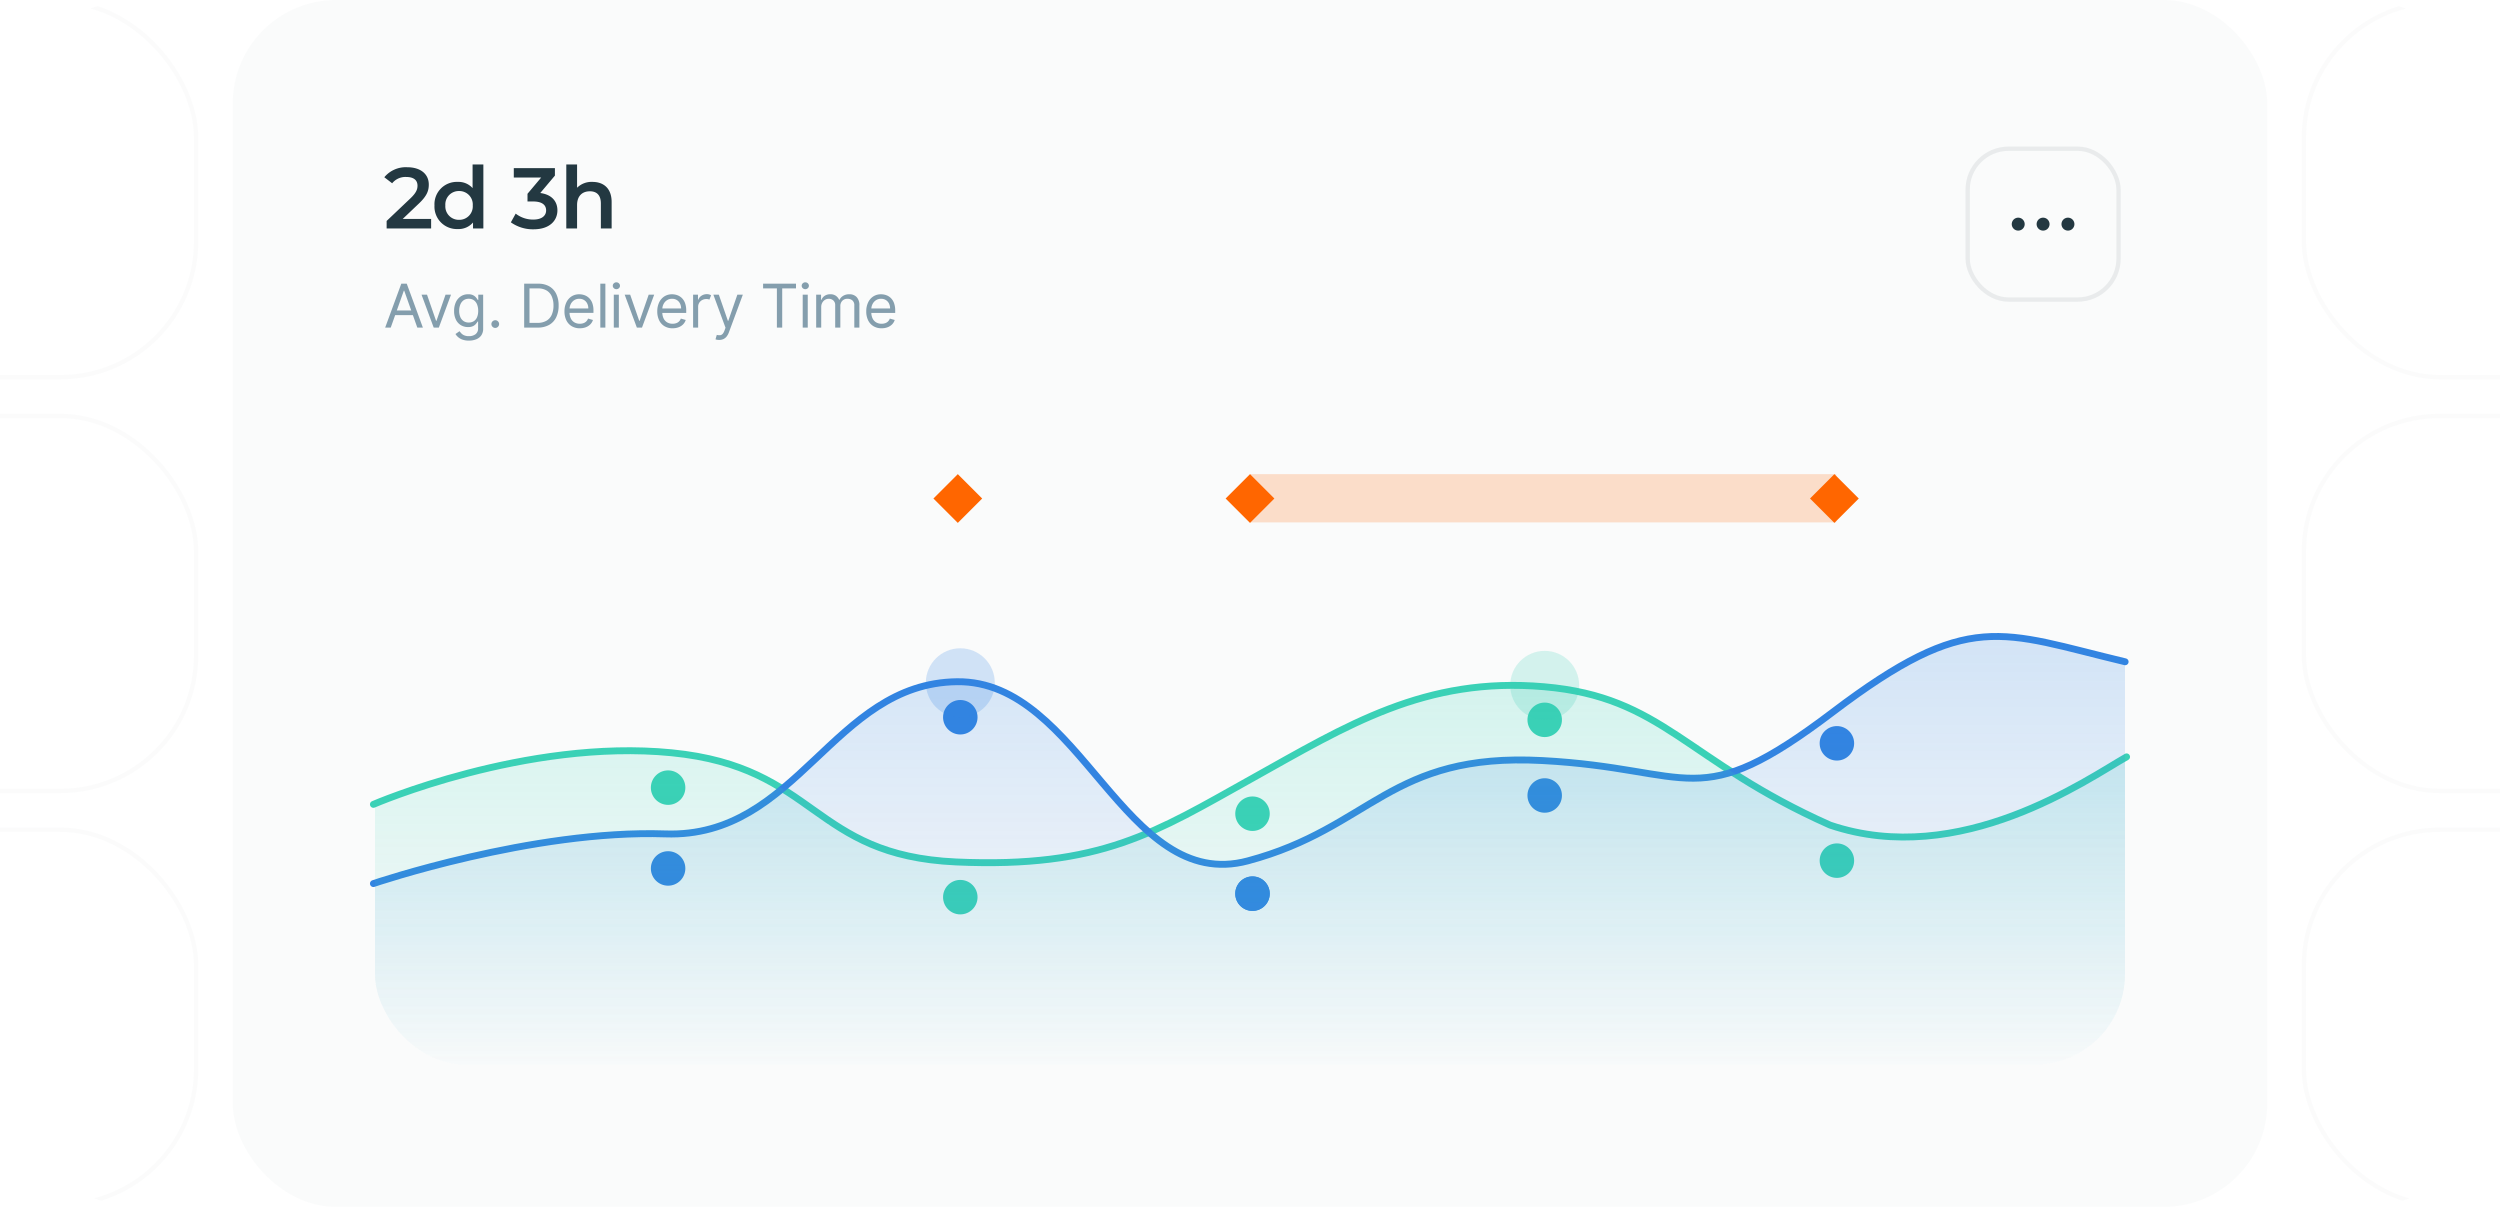 <svg xmlns="http://www.w3.org/2000/svg" xmlns:xlink="http://www.w3.org/1999/xlink" width="580" height="280" viewBox="0 0 580 280">
  <defs>
    <clipPath id="clip-path">
      <rect id="AdobeStock_462203249" width="580" height="280" rx="32" fill="#eef3f5"/>
    </clipPath>
    <filter id="Ellipse_290" x="127" y="154.732" width="56" height="56" filterUnits="userSpaceOnUse">
      <feOffset dy="8" input="SourceAlpha"/>
      <feGaussianBlur stdDeviation="8" result="blur"/>
      <feFlood flood-color="#1fd286" flood-opacity="0.2"/>
      <feComposite operator="in" in2="blur"/>
      <feComposite in="SourceGraphic"/>
    </filter>
    <filter id="Ellipse_291" x="194.789" y="180.139" width="56" height="56" filterUnits="userSpaceOnUse">
      <feOffset dy="8" input="SourceAlpha"/>
      <feGaussianBlur stdDeviation="8" result="blur-2"/>
      <feFlood flood-color="#1fd286" flood-opacity="0.2"/>
      <feComposite operator="in" in2="blur-2"/>
      <feComposite in="SourceGraphic"/>
    </filter>
    <filter id="Ellipse_292" x="262.579" y="160.781" width="56" height="56" filterUnits="userSpaceOnUse">
      <feOffset dy="8" input="SourceAlpha"/>
      <feGaussianBlur stdDeviation="8" result="blur-3"/>
      <feFlood flood-color="#1fd286" flood-opacity="0.2"/>
      <feComposite operator="in" in2="blur-3"/>
      <feComposite in="SourceGraphic"/>
    </filter>
    <filter id="Ellipse_293" x="330.368" y="139.006" width="56" height="56" filterUnits="userSpaceOnUse">
      <feOffset dy="8" input="SourceAlpha"/>
      <feGaussianBlur stdDeviation="8" result="blur-4"/>
      <feFlood flood-color="#1fd286" flood-opacity="0.2"/>
      <feComposite operator="in" in2="blur-4"/>
      <feComposite in="SourceGraphic"/>
    </filter>
    <filter id="Ellipse_294" x="398.158" y="171.67" width="56" height="56" filterUnits="userSpaceOnUse">
      <feOffset dy="8" input="SourceAlpha"/>
      <feGaussianBlur stdDeviation="8" result="blur-5"/>
      <feFlood flood-color="#1fd286" flood-opacity="0.2"/>
      <feComposite operator="in" in2="blur-5"/>
      <feComposite in="SourceGraphic"/>
    </filter>
    <filter id="Ellipse_295" x="127" y="173.484" width="56" height="56" filterUnits="userSpaceOnUse">
      <feOffset dy="8" input="SourceAlpha"/>
      <feGaussianBlur stdDeviation="8" result="blur-6"/>
      <feFlood flood-color="#0c4de5" flood-opacity="0.2"/>
      <feComposite operator="in" in2="blur-6"/>
      <feComposite in="SourceGraphic"/>
    </filter>
    <filter id="Ellipse_296" x="194.789" y="138.4" width="56" height="56" filterUnits="userSpaceOnUse">
      <feOffset dy="8" input="SourceAlpha"/>
      <feGaussianBlur stdDeviation="8" result="blur-7"/>
      <feFlood flood-color="#0c4de5" flood-opacity="0.2"/>
      <feComposite operator="in" in2="blur-7"/>
      <feComposite in="SourceGraphic"/>
    </filter>
    <filter id="Ellipse_297" x="262.579" y="179.33" width="56" height="56" filterUnits="userSpaceOnUse">
      <feOffset dy="8" input="SourceAlpha"/>
      <feGaussianBlur stdDeviation="8" result="blur-8"/>
      <feFlood flood-color="#0c4de5" flood-opacity="0.2"/>
      <feComposite operator="in" in2="blur-8"/>
      <feComposite in="SourceGraphic"/>
    </filter>
    <filter id="Ellipse_298" x="262.579" y="179.33" width="56" height="56" filterUnits="userSpaceOnUse">
      <feOffset dy="8" input="SourceAlpha"/>
      <feGaussianBlur stdDeviation="8" result="blur-9"/>
      <feFlood flood-color="#0c4de5" flood-opacity="0.2"/>
      <feComposite operator="in" in2="blur-9"/>
      <feComposite in="SourceGraphic"/>
    </filter>
    <filter id="Ellipse_299" x="330.368" y="156.547" width="56" height="56" filterUnits="userSpaceOnUse">
      <feOffset dy="8" input="SourceAlpha"/>
      <feGaussianBlur stdDeviation="8" result="blur-10"/>
      <feFlood flood-color="#0c4de5" flood-opacity="0.2"/>
      <feComposite operator="in" in2="blur-10"/>
      <feComposite in="SourceGraphic"/>
    </filter>
    <filter id="Ellipse_300" x="398.158" y="144.449" width="56" height="56" filterUnits="userSpaceOnUse">
      <feOffset dy="8" input="SourceAlpha"/>
      <feGaussianBlur stdDeviation="8" result="blur-11"/>
      <feFlood flood-color="#0c4de5" flood-opacity="0.2"/>
      <feComposite operator="in" in2="blur-11"/>
      <feComposite in="SourceGraphic"/>
    </filter>
    <clipPath id="clip-path-2">
      <rect id="Rectangle_7992" data-name="Rectangle 7992" width="406" height="121" rx="21" transform="translate(87 126)" fill="#fff" stroke="#707070" stroke-width="1"/>
    </clipPath>
    <linearGradient id="linear-gradient" x1="0.5" x2="0.5" y2="1" gradientUnits="objectBoundingBox">
      <stop offset="0" stop-color="#3ad1b6" stop-opacity="0.2"/>
      <stop offset="1" stop-color="#3ad1b6" stop-opacity="0"/>
    </linearGradient>
    <linearGradient id="linear-gradient-2" x1="0.5" x2="0.5" y2="1" gradientUnits="objectBoundingBox">
      <stop offset="0" stop-color="#3284e1" stop-opacity="0.2"/>
      <stop offset="1" stop-color="#3284e1" stop-opacity="0"/>
    </linearGradient>
  </defs>
  <g id="Mask_Group_228" data-name="Mask Group 228" clip-path="url(#clip-path)">
    <g id="Group_9475" data-name="Group 9475">
      <rect id="AdobeStock_462203249-2" data-name="AdobeStock_462203249" width="472" height="280" rx="24" transform="translate(54)" fill="rgba(35,56,65,0.02)"/>
      <g id="AdobeStock_462203249-3" data-name="AdobeStock_462203249" transform="translate(534 192)" fill="none" stroke="#233841" stroke-width="1" opacity="0.02">
        <rect width="88" height="88" rx="32" stroke="none"/>
        <rect x="0.5" y="0.5" width="87" height="87" rx="31.5" fill="none"/>
      </g>
      <g id="AdobeStock_462203249-4" data-name="AdobeStock_462203249" transform="translate(534 96)" fill="none" stroke="#233841" stroke-width="1" opacity="0.02">
        <rect width="88" height="88" rx="32" stroke="none"/>
        <rect x="0.5" y="0.5" width="87" height="87" rx="31.5" fill="none"/>
      </g>
      <g id="AdobeStock_462203249-5" data-name="AdobeStock_462203249" transform="translate(-42 96)" fill="none" stroke="#233841" stroke-width="1" opacity="0.02">
        <rect width="88" height="88" rx="32" stroke="none"/>
        <rect x="0.5" y="0.5" width="87" height="87" rx="31.5" fill="none"/>
      </g>
      <g id="AdobeStock_462203249-6" data-name="AdobeStock_462203249" transform="translate(-42 192)" fill="none" stroke="#233841" stroke-width="1" opacity="0.02">
        <rect width="88" height="88" rx="32" stroke="none"/>
        <rect x="0.5" y="0.5" width="87" height="87" rx="31.5" fill="none"/>
      </g>
      <g id="AdobeStock_462203249-7" data-name="AdobeStock_462203249" transform="translate(-42)" fill="none" stroke="#233841" stroke-width="1" opacity="0.02">
        <rect width="88" height="88" rx="32" stroke="none"/>
        <rect x="0.5" y="0.5" width="87" height="87" rx="31.5" fill="none"/>
      </g>
      <g id="AdobeStock_462203249-8" data-name="AdobeStock_462203249" transform="translate(-42 288)" fill="none" stroke="#233841" stroke-width="1" opacity="0.02">
        <rect width="88" height="88" rx="32" stroke="none"/>
        <rect x="0.5" y="0.5" width="87" height="87" rx="31.5" fill="none"/>
      </g>
      <path id="Path_39208" data-name="Path 39208" d="M1.651,0H.358L4.1-10.182H5.369L9.108,0H7.815L4.773-8.571h-.08Zm.477-3.977h5.21v1.094H2.128ZM15.634-7.636,12.81,0H11.616L8.793-7.636h1.273l2.108,6.085h.08l2.108-6.085ZM19.793,3.023a4.4,4.4,0,0,1-1.462-.216,3.132,3.132,0,0,1-1.017-.567,3.118,3.118,0,0,1-.644-.748l.935-.656q.159.209.4.48a2.086,2.086,0,0,0,.669.472,2.626,2.626,0,0,0,1.116.2,2.488,2.488,0,0,0,1.526-.447,1.632,1.632,0,0,0,.6-1.4V-1.412h-.1q-.129.209-.365.515a2.079,2.079,0,0,1-.676.542,2.518,2.518,0,0,1-1.186.236,3.173,3.173,0,0,1-1.658-.437A3.048,3.048,0,0,1,16.777-1.83a4.432,4.432,0,0,1-.425-2.028A4.74,4.74,0,0,1,16.765-5.9a3.2,3.2,0,0,1,1.148-1.352,3.043,3.043,0,0,1,1.7-.48A2.432,2.432,0,0,1,20.8-7.49a2.151,2.151,0,0,1,.676.557q.236.311.365.51h.119V-7.636h1.134V.219a2.683,2.683,0,0,1-.445,1.6,2.586,2.586,0,0,1-1.193.91A4.556,4.556,0,0,1,19.793,3.023Zm-.04-4.2A2.111,2.111,0,0,0,20.946-1.5a2.009,2.009,0,0,0,.741-.93,3.755,3.755,0,0,0,.254-1.452,3.957,3.957,0,0,0-.249-1.457,2.185,2.185,0,0,0-.736-.989,1.977,1.977,0,0,0-1.2-.358,1.984,1.984,0,0,0-1.24.378,2.276,2.276,0,0,0-.741,1.014,3.885,3.885,0,0,0-.246,1.412,3.662,3.662,0,0,0,.251,1.4,2.114,2.114,0,0,0,.746.955A2.1,2.1,0,0,0,19.753-1.173ZM25.9.08a.861.861,0,0,1-.631-.263.861.861,0,0,1-.263-.631.861.861,0,0,1,.263-.631A.861.861,0,0,1,25.9-1.71a.861.861,0,0,1,.631.263.861.861,0,0,1,.263.631.856.856,0,0,1-.122.447.935.935,0,0,1-.323.326A.852.852,0,0,1,25.9.08ZM35.75,0H32.608V-10.182h3.281a4.986,4.986,0,0,1,2.536.609,4.022,4.022,0,0,1,1.616,1.745A6.072,6.072,0,0,1,40.6-5.111a6.115,6.115,0,0,1-.567,2.737,4.021,4.021,0,0,1-1.651,1.76A5.269,5.269,0,0,1,35.75,0ZM33.841-1.094h1.83a4.084,4.084,0,0,0,2.093-.487A3,3,0,0,0,39-2.968a5.16,5.16,0,0,0,.408-2.143,5.136,5.136,0,0,0-.4-2.125,2.987,2.987,0,0,0-1.2-1.372,3.819,3.819,0,0,0-1.994-.48H33.841ZM45.517.159a3.565,3.565,0,0,1-1.9-.49A3.229,3.229,0,0,1,42.388-1.7a4.641,4.641,0,0,1-.43-2.056,4.738,4.738,0,0,1,.43-2.071,3.37,3.37,0,0,1,1.2-1.4,3.231,3.231,0,0,1,1.807-.5,3.62,3.62,0,0,1,1.178.2,2.936,2.936,0,0,1,1.059.644A3.116,3.116,0,0,1,48.4-5.717a5,5,0,0,1,.283,1.8v.5H42.793V-4.435h4.693a2.524,2.524,0,0,0-.256-1.153,1.971,1.971,0,0,0-.726-.8A2.045,2.045,0,0,0,45.4-6.682a2.105,2.105,0,0,0-1.211.346,2.3,2.3,0,0,0-.783.9,2.629,2.629,0,0,0-.273,1.183v.676a3.238,3.238,0,0,0,.3,1.464,2.118,2.118,0,0,0,.838.91,2.447,2.447,0,0,0,1.248.311,2.517,2.517,0,0,0,.838-.132,1.747,1.747,0,0,0,.649-.4,1.783,1.783,0,0,0,.423-.664l1.134.318a2.493,2.493,0,0,1-.6,1.012,2.888,2.888,0,0,1-1.044.676A3.836,3.836,0,0,1,45.517.159Zm5.929-10.341V0H50.273V-10.182ZM53.4,0V-7.636h1.173V0Zm.6-8.909a.826.826,0,0,1-.589-.234.747.747,0,0,1-.246-.562.747.747,0,0,1,.246-.562.826.826,0,0,1,.589-.234.826.826,0,0,1,.589.234.747.747,0,0,1,.246.562.747.747,0,0,1-.246.562A.826.826,0,0,1,53.994-8.909Zm8.773,1.273L59.943,0H58.75L55.926-7.636H57.2l2.108,6.085h.08l2.108-6.085Zm4.278,7.8a3.565,3.565,0,0,1-1.9-.49A3.229,3.229,0,0,1,63.916-1.7a4.641,4.641,0,0,1-.43-2.056,4.738,4.738,0,0,1,.43-2.071,3.37,3.37,0,0,1,1.2-1.4,3.231,3.231,0,0,1,1.807-.5,3.62,3.62,0,0,1,1.178.2,2.936,2.936,0,0,1,1.059.644,3.116,3.116,0,0,1,.761,1.176,5,5,0,0,1,.283,1.8v.5H64.321V-4.435h4.693a2.524,2.524,0,0,0-.256-1.153,1.971,1.971,0,0,0-.726-.8,2.045,2.045,0,0,0-1.106-.293,2.105,2.105,0,0,0-1.211.346,2.3,2.3,0,0,0-.783.9,2.629,2.629,0,0,0-.273,1.183v.676a3.238,3.238,0,0,0,.3,1.464,2.118,2.118,0,0,0,.838.91,2.447,2.447,0,0,0,1.248.311,2.517,2.517,0,0,0,.838-.132,1.747,1.747,0,0,0,.649-.4,1.783,1.783,0,0,0,.423-.664l1.134.318a2.493,2.493,0,0,1-.6,1.012,2.888,2.888,0,0,1-1.044.676A3.836,3.836,0,0,1,67.046.159ZM71.8,0V-7.636h1.134v1.153h.08a1.807,1.807,0,0,1,.751-.92A2.233,2.233,0,0,1,75-7.756a1.872,1.872,0,0,1,.557.075,1.442,1.442,0,0,1,.418.2l-.4.994a1.2,1.2,0,0,0-.291-.1,1.776,1.776,0,0,0-.385-.037,2.063,2.063,0,0,0-.992.234,1.789,1.789,0,0,0-.686.636,1.7,1.7,0,0,0-.251.92V0ZM77.85,2.864a2.7,2.7,0,0,1-.532-.047,1.462,1.462,0,0,1-.323-.092l.3-1.034a2.259,2.259,0,0,0,.756.08.92.92,0,0,0,.584-.291A2.392,2.392,0,0,0,79.1.636l.219-.6L76.5-7.636H77.77l2.108,6.085h.08l2.108-6.085h1.273L80.1,1.114a3.346,3.346,0,0,1-.542.982,2.047,2.047,0,0,1-.748.579A2.332,2.332,0,0,1,77.85,2.864ZM88.037-9.088v-1.094h7.636v1.094h-3.2V0H91.239V-9.088ZM97.228,0V-7.636H98.4V0Zm.6-8.909a.826.826,0,0,1-.589-.234.747.747,0,0,1-.246-.562.747.747,0,0,1,.246-.562.826.826,0,0,1,.589-.234.826.826,0,0,1,.589.234.747.747,0,0,1,.246.562.747.747,0,0,1-.246.562A.826.826,0,0,1,97.824-8.909ZM100.353,0V-7.636h1.134v1.193h.1a1.932,1.932,0,0,1,.771-.952,2.32,2.32,0,0,1,1.278-.341,2.2,2.2,0,0,1,1.26.341,2.267,2.267,0,0,1,.788.952h.08a2.24,2.24,0,0,1,.88-.942,2.694,2.694,0,0,1,1.407-.35,2.292,2.292,0,0,1,1.675.639,2.676,2.676,0,0,1,.651,1.986V0H109.2V-5.111a1.445,1.445,0,0,0-.462-1.208,1.711,1.711,0,0,0-1.089-.363A1.6,1.6,0,0,0,106.4-6.2a1.748,1.748,0,0,0-.442,1.225V0h-1.193V-5.23a1.381,1.381,0,0,0-.423-1.051,1.519,1.519,0,0,0-1.089-.4,1.6,1.6,0,0,0-.853.244,1.818,1.818,0,0,0-.636.674,1.994,1.994,0,0,0-.241.992V0Zm15.176.159a3.565,3.565,0,0,1-1.9-.49A3.229,3.229,0,0,1,112.4-1.7a4.641,4.641,0,0,1-.43-2.056,4.738,4.738,0,0,1,.43-2.071,3.37,3.37,0,0,1,1.2-1.4,3.231,3.231,0,0,1,1.807-.5,3.62,3.62,0,0,1,1.178.2,2.936,2.936,0,0,1,1.059.644,3.116,3.116,0,0,1,.761,1.176,5,5,0,0,1,.283,1.8v.5H112.8V-4.435H117.5a2.524,2.524,0,0,0-.256-1.153,1.971,1.971,0,0,0-.726-.8,2.045,2.045,0,0,0-1.106-.293,2.105,2.105,0,0,0-1.211.346,2.3,2.3,0,0,0-.783.9,2.629,2.629,0,0,0-.273,1.183v.676a3.238,3.238,0,0,0,.3,1.464,2.118,2.118,0,0,0,.838.91,2.447,2.447,0,0,0,1.248.311,2.517,2.517,0,0,0,.838-.132,1.747,1.747,0,0,0,.649-.4,1.783,1.783,0,0,0,.423-.664l1.134.318a2.493,2.493,0,0,1-.6,1.012,2.888,2.888,0,0,1-1.044.676A3.836,3.836,0,0,1,115.529.159Z" transform="translate(89 76)" fill="#849ead"/>
      <path id="Path_39209" data-name="Path 39209" d="M4.42-2.2,8.16-5.76c1.94-1.82,2.32-3.06,2.32-4.42,0-2.48-1.96-4.02-5-4.02A6.465,6.465,0,0,0,.16-11.88l1.82,1.4a3.951,3.951,0,0,1,3.28-1.46c1.72,0,2.6.74,2.6,2.02,0,.78-.24,1.6-1.6,2.9L.7-1.74V0H11.02V-2.2ZM20.64-14.84v5.48A4.373,4.373,0,0,0,17.2-10.8a5.181,5.181,0,0,0-5.4,5.46A5.2,5.2,0,0,0,17.2.14a4.4,4.4,0,0,0,3.54-1.52V0h2.4V-14.84ZM17.5-2a3.121,3.121,0,0,1-3.18-3.34A3.121,3.121,0,0,1,17.5-8.68a3.121,3.121,0,0,1,3.18,3.34A3.121,3.121,0,0,1,17.5-2ZM36.34-8.22l3.4-4.04V-14H30.2v2.18h6.36L33.38-8.04v1.78h1.28c2.12,0,3.04.82,3.04,2.08,0,1.3-1.1,2.12-2.96,2.12a6.528,6.528,0,0,1-4.1-1.38L29.52-1.42A8.8,8.8,0,0,0,34.78.2c3.76,0,5.54-2.04,5.54-4.4C40.32-6.3,38.98-7.88,36.34-8.22Zm12.1-2.58a4.761,4.761,0,0,0-3.56,1.36v-5.4h-2.5V0h2.5V-5.4c0-2.14,1.2-3.22,2.98-3.22,1.6,0,2.54.92,2.54,2.82V0h2.5V-6.12C52.9-9.34,51-10.8,48.44-10.8Z" transform="translate(89 53)" fill="#233841"/>
      <g id="AdobeStock_462203249-9" data-name="AdobeStock_462203249" transform="translate(534)" fill="none" stroke="#233841" stroke-width="1" opacity="0.02">
        <rect width="88" height="88" rx="32" stroke="none"/>
        <rect x="0.5" y="0.5" width="87" height="87" rx="31.5" fill="none"/>
      </g>
      <g id="AdobeStock_462203249-10" data-name="AdobeStock_462203249" transform="translate(534 288)" fill="none" stroke="#233841" stroke-width="1" opacity="0.02">
        <rect width="88" height="88" rx="32" stroke="none"/>
        <rect x="0.5" y="0.5" width="87" height="87" rx="31.5" fill="none"/>
      </g>
      <path id="Path_39141" data-name="Path 39141" d="M-4962.5,774.918s35.379-15.311,69.181-11.971,32.386,23.826,66.022,25.332,46.367-6.96,68.52-19.307,40.21-23.732,67.862-21.345,32.726,17.142,66.347,32.093c30.2,10.239,59.789-10.714,68.805-15.824" transform="translate(5049.131 -588.305)" fill="none" stroke="#3ad1b6" stroke-linecap="round" stroke-linejoin="round" stroke-miterlimit="10" stroke-width="1.6"/>
      <g transform="matrix(1, 0, 0, 1, 0, 0)" filter="url(#Ellipse_290)">
        <circle id="Ellipse_290-2" data-name="Ellipse 290" cx="4" cy="4" r="4" transform="translate(151 170.73)" fill="#3ad1b6"/>
      </g>
      <g transform="matrix(1, 0, 0, 1, 0, 0)" filter="url(#Ellipse_291)">
        <circle id="Ellipse_291-2" data-name="Ellipse 291" cx="4" cy="4" r="4" transform="translate(218.79 196.14)" fill="#3ad1b6"/>
      </g>
      <g transform="matrix(1, 0, 0, 1, 0, 0)" filter="url(#Ellipse_292)">
        <circle id="Ellipse_292-2" data-name="Ellipse 292" cx="4" cy="4" r="4" transform="translate(286.58 176.78)" fill="#3ad1b6"/>
      </g>
      <g transform="matrix(1, 0, 0, 1, 0, 0)" filter="url(#Ellipse_293)">
        <circle id="Ellipse_293-2" data-name="Ellipse 293" cx="4" cy="4" r="4" transform="translate(354.37 155)" fill="#3ad1b6"/>
      </g>
      <g transform="matrix(1, 0, 0, 1, 0, 0)" filter="url(#Ellipse_294)">
        <circle id="Ellipse_294-2" data-name="Ellipse 294" cx="4" cy="4" r="4" transform="translate(422.16 187.67)" fill="#3ad1b6"/>
      </g>
      <path id="Path_39142" data-name="Path 39142" d="M-4962.5,784.112s36.963-12.568,67.726-11.523,38.823-34.964,67.669-35.308,38.743,49.237,67.481,41.563,32.873-25.149,68.279-23.273,35.709,12.8,67.414-11.236,38.995-18.558,67.83-11.68" transform="translate(5049.131 -579.123)" fill="none" stroke="#3284e1" stroke-linecap="round" stroke-width="1.6"/>
      <g transform="matrix(1, 0, 0, 1, 0, 0)" filter="url(#Ellipse_295)">
        <circle id="Ellipse_295-2" data-name="Ellipse 295" cx="4" cy="4" r="4" transform="translate(151 189.48)" fill="#3284e1"/>
      </g>
      <g transform="matrix(1, 0, 0, 1, 0, 0)" filter="url(#Ellipse_296)">
        <circle id="Ellipse_296-2" data-name="Ellipse 296" cx="4" cy="4" r="4" transform="translate(218.79 154.4)" fill="#3284e1"/>
      </g>
      <g transform="matrix(1, 0, 0, 1, 0, 0)" filter="url(#Ellipse_297)">
        <circle id="Ellipse_297-2" data-name="Ellipse 297" cx="4" cy="4" r="4" transform="translate(286.58 195.33)" fill="#3284e1"/>
      </g>
      <g transform="matrix(1, 0, 0, 1, 0, 0)" filter="url(#Ellipse_298)">
        <circle id="Ellipse_298-2" data-name="Ellipse 298" cx="4" cy="4" r="4" transform="translate(286.58 195.33)" fill="#3284e1"/>
      </g>
      <g transform="matrix(1, 0, 0, 1, 0, 0)" filter="url(#Ellipse_299)">
        <circle id="Ellipse_299-2" data-name="Ellipse 299" cx="4" cy="4" r="4" transform="translate(354.37 172.55)" fill="#3284e1"/>
      </g>
      <g transform="matrix(1, 0, 0, 1, 0, 0)" filter="url(#Ellipse_300)">
        <circle id="Ellipse_300-2" data-name="Ellipse 300" cx="4" cy="4" r="4" transform="translate(422.16 160.45)" fill="#3284e1"/>
      </g>
      <rect id="Rectangle_7991" data-name="Rectangle 7991" width="136" height="11.2" transform="translate(290 110)" fill="#f60" opacity="0.2"/>
      <path id="Path_39143" data-name="Path 39143" d="M0,0H8V8H0Z" transform="translate(222.21 110) rotate(45)" fill="#f60"/>
      <path id="Path_39144" data-name="Path 39144" d="M0,0H8V8H0Z" transform="translate(290 110) rotate(45)" fill="#f60"/>
      <path id="Path_39145" data-name="Path 39145" d="M0,0H8V8H0Z" transform="translate(425.579 110) rotate(45)" fill="#f60"/>
      <g id="Mask_Group_227" data-name="Mask Group 227" clip-path="url(#clip-path-2)">
        <g id="Group_9472" data-name="Group 9472">
          <path id="Path_39146" data-name="Path 39146" d="M-4555.763,763.892l-.006,75.387-406.725-.024-.006-64.324c11.152-4.019,43.762-14.5,69.181-11.989,33.8,3.339,32.386,23.82,66.022,25.326s46.367-6.958,68.52-19.3,40.21-23.726,67.862-21.34,32.726,17.137,66.347,32.085c30.2,10.237,59.789-10.712,68.805-15.82" transform="translate(5049.131 -588.323)" fill="url(#linear-gradient)"/>
          <path id="Path_39147" data-name="Path 39147" d="M-4556.1,732.656l.338,97.434-406.712.051-.013-46.054c9.191-2.848,42.3-12.361,67.715-11.5,30.763,1.045,38.823-34.964,67.669-35.308s38.743,49.237,67.481,41.563,32.873-25.149,68.279-23.273,35.709,12.8,67.414-11.236,38.995-18.558,67.83-11.68" transform="translate(5049.133 -579.142)" fill="url(#linear-gradient-2)"/>
        </g>
      </g>
      <g id="Rectangle_7993" data-name="Rectangle 7993" transform="translate(456 34)" fill="none" stroke="#233841" stroke-width="1" opacity="0.08">
        <rect width="36" height="36" rx="10" stroke="none"/>
        <rect x="0.5" y="0.5" width="35" height="35" rx="9.5" fill="none"/>
      </g>
      <g id="Group_9474" data-name="Group 9474" transform="translate(461.413 39.315)">
        <rect id="Rectangle_7994" data-name="Rectangle 7994" width="24" height="24" transform="translate(0.587 0.685)" fill="none"/>
        <g id="Group_9473" data-name="Group 9473" transform="translate(0.587 0.685)">
          <path id="Path_39148" data-name="Path 39148" d="M6.231,13.5A1.5,1.5,0,1,1,7.29,10.941,1.5,1.5,0,0,1,6.231,13.5ZM12,13.5a1.5,1.5,0,1,1,1.059-.441A1.444,1.444,0,0,1,12,13.5Zm5.769,0a1.5,1.5,0,1,1,1.059-.441A1.445,1.445,0,0,1,17.769,13.5Z" fill="#233841"/>
        </g>
      </g>
      <circle id="Ellipse_301" data-name="Ellipse 301" cx="8" cy="8" r="8" transform="translate(214.789 150.4)" fill="#3284e1" opacity="0.21"/>
      <circle id="Ellipse_302" data-name="Ellipse 302" cx="8" cy="8" r="8" transform="translate(350.368 151.003)" fill="#3ad1b6" opacity="0.2"/>
      <g id="AdobeStock_462203249-11" data-name="AdobeStock_462203249" transform="translate(-42 -96)" fill="none" stroke="#233841" stroke-width="1" opacity="0.02">
        <rect width="88" height="88" rx="32" stroke="none"/>
        <rect x="0.5" y="0.5" width="87" height="87" rx="31.5" fill="none"/>
      </g>
      <g id="AdobeStock_462203249-12" data-name="AdobeStock_462203249" transform="translate(534 -96)" fill="none" stroke="#233841" stroke-width="1" opacity="0.02">
        <rect width="88" height="88" rx="32" stroke="none"/>
        <rect x="0.5" y="0.5" width="87" height="87" rx="31.5" fill="none"/>
      </g>
    </g>
  </g>
</svg>
